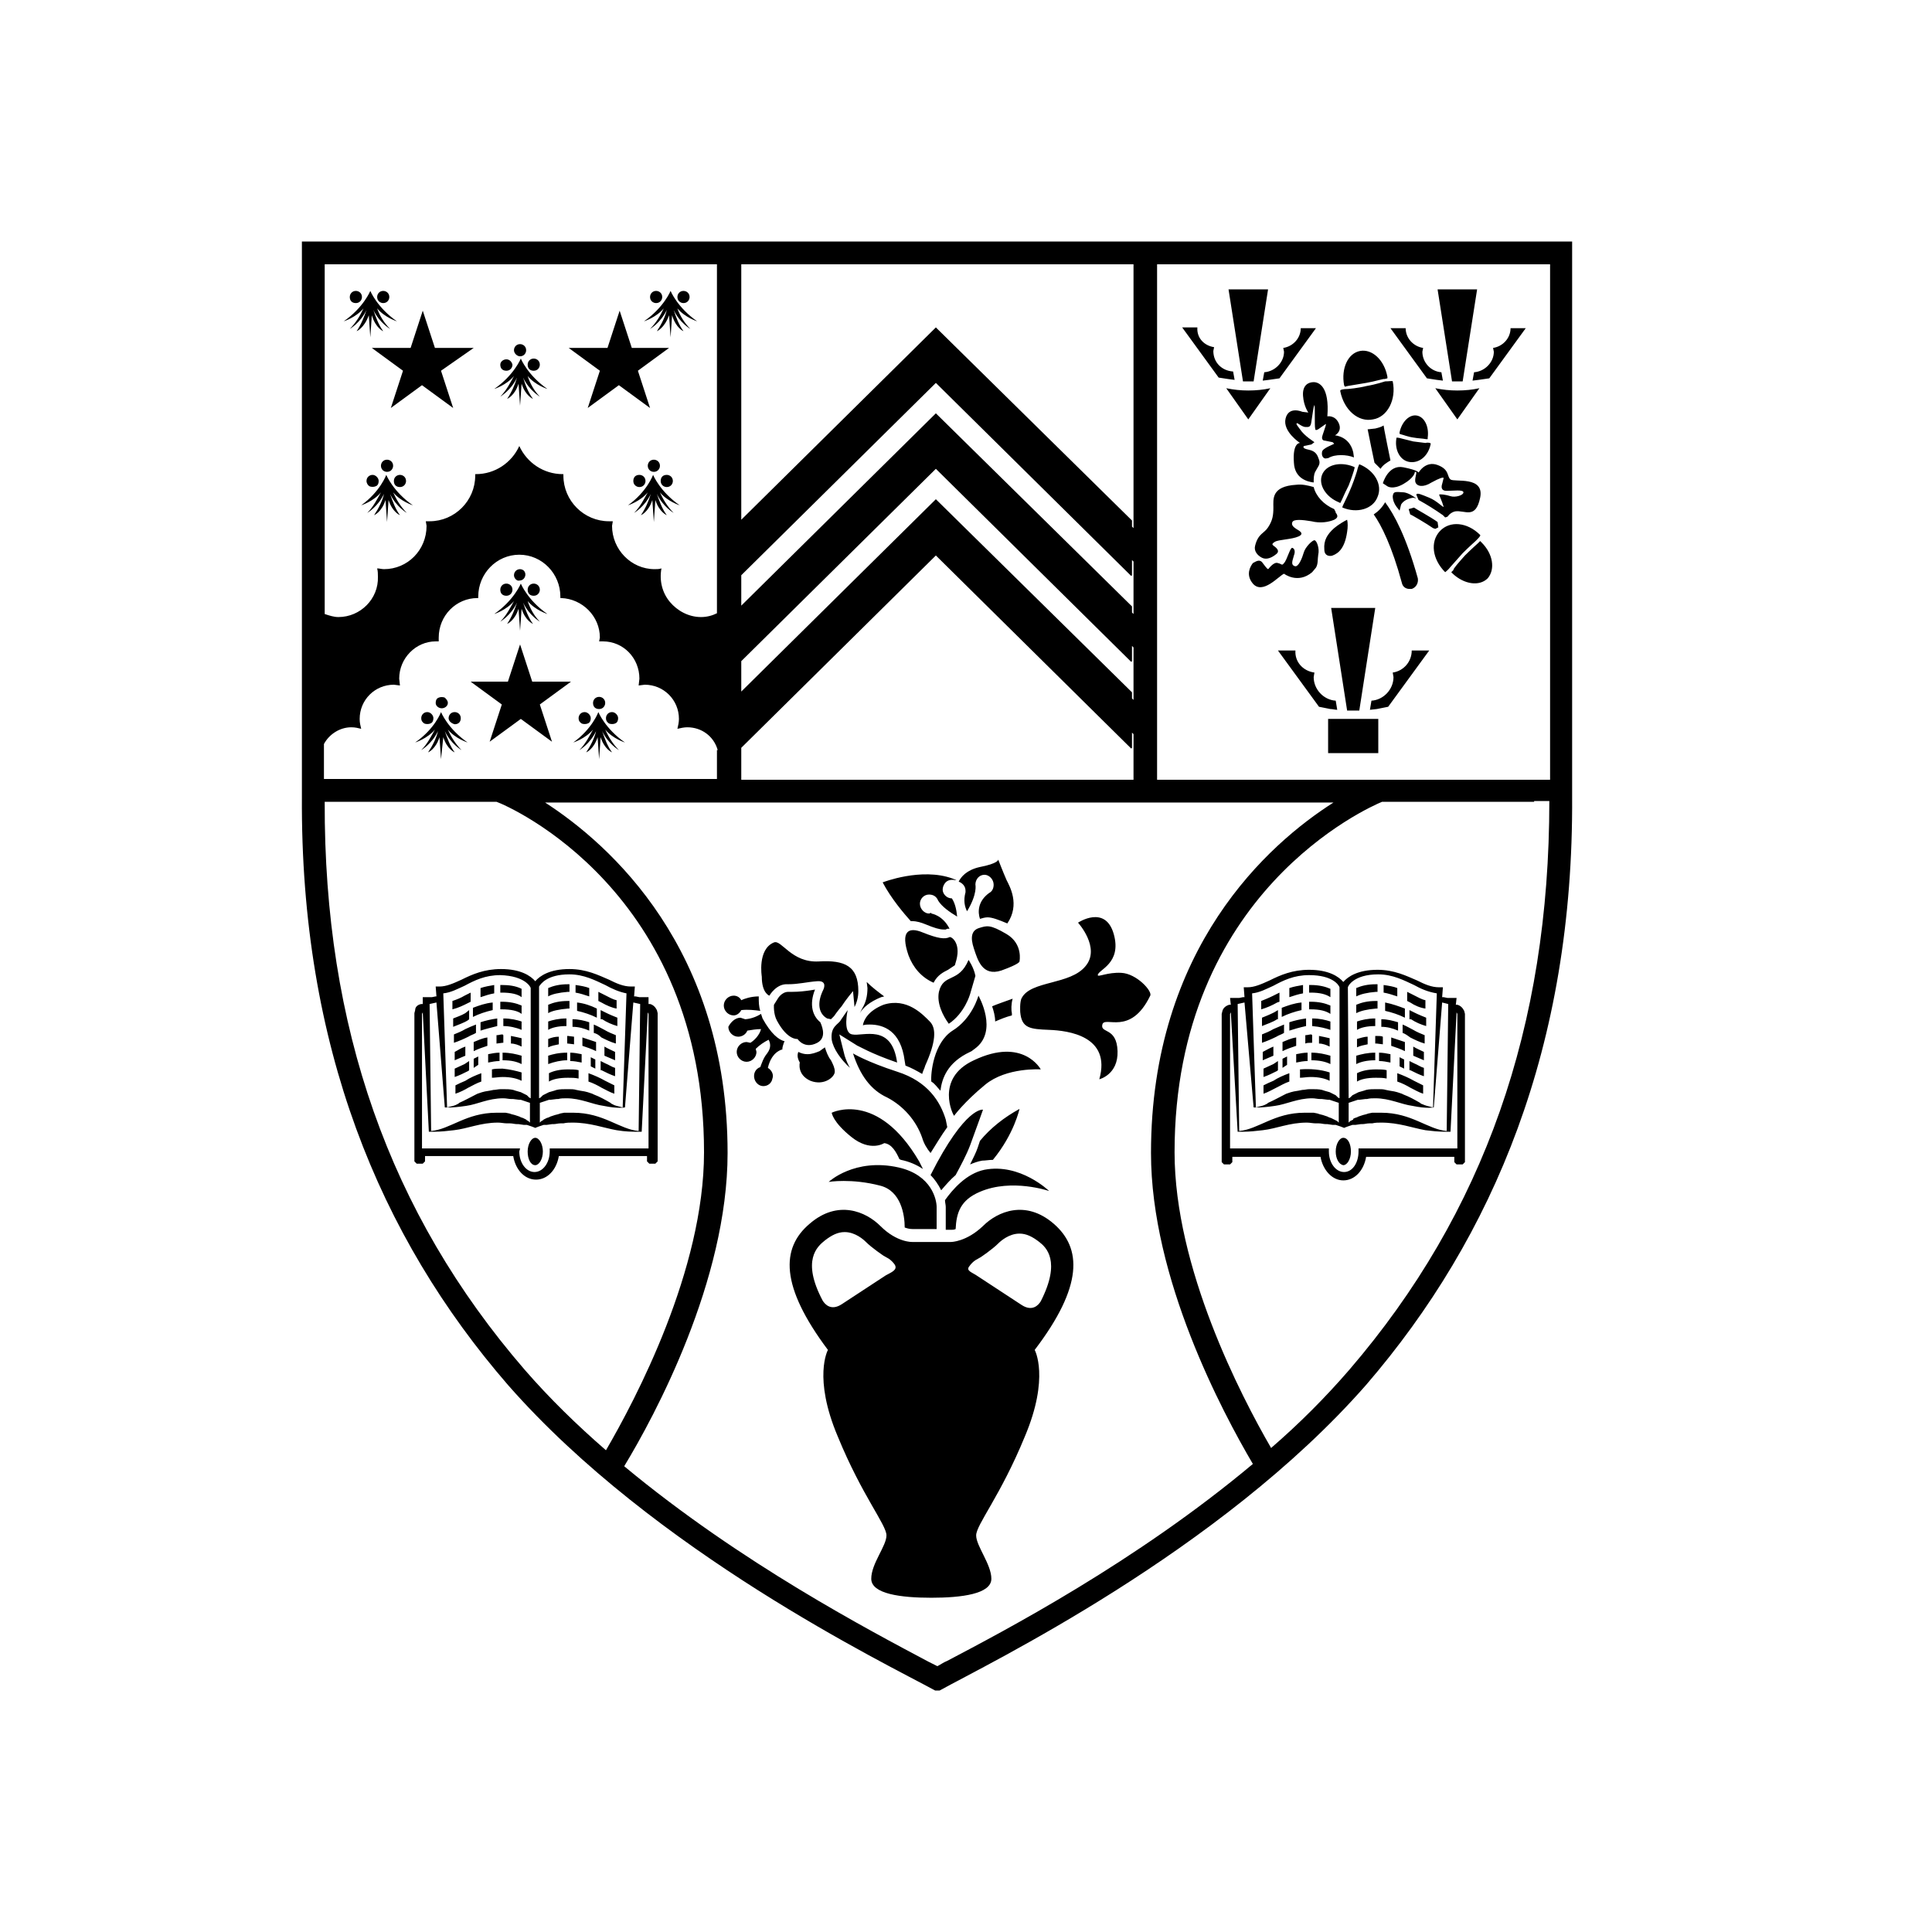 <svg width="256" height="256" viewBox="0 0 256 256" fill="none" xmlns="http://www.w3.org/2000/svg">
<path d="M113.029 131.324C113.029 131.324 112.022 132.533 111.518 133.339C111.518 133.339 110.914 134.044 110.511 134.648L110.309 134.85L110.108 135.051L109.604 134.951C108.496 134.346 108.194 132.936 109.101 131.123C109.101 131.123 109.705 129.914 108.295 130.015C106.885 130.115 105.877 130.418 104.367 130.418C102.856 130.317 101.949 131.929 101.949 131.929C101.949 131.929 100.942 131.626 100.942 129.41C100.942 129.41 100.337 125.784 102.553 124.877C103.561 124.474 104.87 127.597 108.496 127.396C111.921 127.194 113.734 128 113.734 131.324C113.734 132.13 113.533 132.835 113.23 133.44L113.029 131.324ZM105.777 139.383C106.18 139.584 106.582 139.685 106.985 139.685C107.59 139.685 108.093 139.484 108.597 139.282L109.302 138.779C109.504 139.383 109.705 139.987 110.108 140.491C110.41 141.095 110.612 141.498 110.612 142.002C110.612 142.707 109.201 143.916 107.388 143.211C105.575 142.405 105.978 140.793 105.978 140.793C105.575 140.088 105.676 139.685 105.777 139.383ZM134.081 134.548C133.275 134.749 132.57 135.051 131.865 135.354C131.865 134.648 131.663 133.943 131.462 133.339C132.167 133.037 133.073 132.735 134.181 132.332C133.98 133.037 133.98 133.843 134.081 134.246V134.548ZM137.908 141.7C137.908 141.7 133.376 141.398 130.555 143.715C127.735 146.031 126.425 147.845 126.425 147.845C126.325 147.845 123.807 142.909 129.044 140.491C135.591 137.368 137.908 141.7 137.908 141.7ZM129.145 138.98L128.742 139.282L128.541 139.383C125.519 140.793 124.814 142.909 124.612 144.52C124.209 144.118 123.907 143.614 123.404 143.312C123.303 142.204 123.706 138.174 126.224 136.562C128.843 134.951 129.649 131.929 129.649 131.929C129.649 131.929 132.368 136.663 129.145 138.98ZM124.411 131.425C125.015 128.907 127.03 130.317 128.339 127.194C128.339 127.194 129.044 128.201 129.246 129.31L128.541 131.727C128.541 131.727 127.836 134.246 125.72 135.656C124.915 134.548 124.109 132.936 124.411 131.425ZM118.871 140.793C115.346 139.584 113.734 138.577 113.633 138.577L111.216 137.066L111.921 139.887C112.122 140.491 112.324 140.995 112.626 141.498C111.417 140.39 110.41 138.98 110.209 137.771C110.007 135.958 111.115 135.757 111.417 135.152C111.82 134.548 112.324 133.843 112.324 133.843C112.324 133.843 111.619 136.865 112.928 137.066C114.338 137.368 118.166 135.555 118.871 140.793ZM119.173 153.587C118.77 152.68 118.166 151.572 117.159 151.471C117.159 151.471 115.346 152.68 112.827 150.665C110.309 148.651 110.209 147.442 110.209 147.442C110.209 147.442 116.252 144.42 121.792 153.889L122.296 154.896C121.389 154.292 120.382 153.889 119.375 153.687L119.173 153.587ZM113.029 139.584C113.029 139.584 114.842 140.693 118.871 142.002C123.001 143.312 124.612 146.031 125.317 148.348L125.519 149.356C124.713 150.464 124.008 151.673 123.303 152.781C122.799 152.176 122.396 151.471 122.195 150.766C121.389 148.449 119.677 146.535 117.562 145.427C115.346 144.42 113.935 142.405 113.029 139.584ZM123.202 135.354C124.109 136.26 124.008 138.073 122.598 141.196C122.497 141.599 122.296 141.901 122.195 142.304C121.49 141.901 120.785 141.498 119.979 141.196L119.878 140.592C119.375 136.562 117.058 135.757 115.245 135.757C114.943 135.757 114.641 135.757 114.338 135.857C114.439 135.152 115.043 133.943 117.058 133.137C120.18 132.13 122.296 134.447 123.202 135.354ZM131.562 153.687C131.059 153.687 130.555 153.788 130.152 153.788C129.548 153.889 129.044 154.09 128.541 154.292C128.944 153.486 129.346 152.68 129.548 152.076C129.649 151.773 129.749 151.471 129.85 151.169C131.26 149.456 133.073 148.046 135.088 146.938C135.088 146.938 134.383 150.262 131.562 153.687ZM129.85 157.918C127.231 159.026 126.728 160.739 126.627 162.854C126.425 162.955 126.224 162.955 126.023 162.955H125.317V159.933C125.317 159.631 125.217 159.328 125.217 159.026C126.224 157.616 128.037 155.501 130.454 154.997C135.189 154.09 139.016 157.817 139.016 157.817C139.016 157.817 134.081 156.105 129.85 157.918ZM123.303 155.702C127.936 146.535 130.253 147.039 130.253 147.039C130.253 147.039 129.649 148.751 128.541 151.773C128.037 153.083 127.332 154.392 126.627 155.702C125.922 156.306 125.317 157.012 124.713 157.717C124.31 156.911 123.807 156.206 123.303 155.702ZM119.878 162.653C119.878 160.94 119.375 157.817 116.655 157.112C112.827 156.105 109.806 156.609 109.806 156.609C109.806 156.609 113.23 153.385 119.072 154.695C123.504 155.702 124.109 159.026 124.109 159.933V162.854H120.886C120.483 162.854 120.18 162.753 119.878 162.653ZM102.956 135.253C102.453 134.346 102.553 133.137 102.553 133.137L103.057 132.332C103.057 132.332 103.561 131.425 104.467 131.425H104.971C105.877 131.425 106.683 131.324 107.388 131.223L107.993 131.123C107.187 133.137 107.69 134.648 108.698 135.454C109.101 136.361 109.403 137.57 108.295 138.174C106.583 139.081 105.676 137.67 105.676 137.67C105.676 137.67 104.367 137.872 102.956 135.253ZM117.159 132.029L116.756 132.13C115.245 132.735 114.338 133.54 113.935 134.246L114.238 133.641C114.741 132.835 114.943 131.929 114.943 130.921L114.842 130.115C115.547 130.821 116.353 131.425 117.159 132.029ZM126.828 121.452C125.821 120.848 124.814 120.143 124.31 119.337C124.109 118.833 123.706 118.531 123.101 118.531C122.396 118.531 121.893 119.135 121.893 119.74C121.893 120.445 122.497 121.049 123.101 121.049L123.404 120.949V121.049C123.404 121.049 124.915 121.251 125.821 123.064H125.519L125.317 123.165H125.015C124.512 123.165 123.807 122.963 122.598 122.46C122.094 122.258 121.49 122.057 120.886 122.057H120.684C119.778 121.049 118.065 119.035 116.957 116.919C116.957 116.919 122.094 114.905 126.224 116.416L126.728 116.617H126.526C126.023 116.516 125.519 116.617 125.217 117.02C124.915 117.423 124.814 117.927 125.015 118.329C125.217 118.732 125.62 119.035 126.123 119.035C126.526 119.639 126.728 120.445 126.828 121.452ZM126.526 127.899C126.224 128.101 125.922 128.302 125.62 128.504C125.015 128.806 124.209 129.209 123.706 130.216C122.094 129.511 120.986 128.201 120.382 126.59C119.274 123.366 120.382 122.762 122.296 123.568C124.31 124.374 125.217 124.474 125.821 124.172C126.023 124.071 127.332 124.877 126.728 127.194L126.526 127.899ZM130.857 121.553C130.555 121.553 130.152 121.654 129.85 121.754C129.548 120.848 129.548 119.438 131.059 118.329C131.462 118.128 131.663 117.725 131.663 117.221C131.663 116.516 131.059 115.912 130.454 115.912C129.749 115.912 129.246 116.516 129.246 117.221C129.246 117.221 129.548 118.43 128.138 120.747C127.836 120.143 127.634 119.337 127.936 118.229V118.027C127.936 117.423 127.533 117.02 127.03 116.818C127.332 116.214 128.037 115.307 129.749 114.904C132.368 114.401 132.268 113.897 132.268 113.897C132.268 113.897 132.973 115.71 133.376 116.617C133.778 117.423 135.189 119.84 133.476 122.359C132.268 121.855 131.462 121.553 130.857 121.553ZM132.67 128.604C130.152 129.41 129.548 127.194 129.044 125.683C128.541 124.172 128.742 123.265 129.749 122.963C130.757 122.661 131.16 122.46 133.376 123.769C135.591 125.079 135.088 127.396 135.088 127.396C135.088 127.396 135.189 127.698 132.67 128.604ZM139.016 136.462C136.498 136.361 135.39 136.26 135.189 134.145C135.189 134.145 135.088 132.735 135.39 132.231C136.599 129.914 141.836 130.518 143.851 128C145.865 125.582 142.844 122.258 142.844 122.258C142.844 122.258 146.47 119.84 147.578 123.769C148.686 127.698 145.463 128.504 145.463 129.209C145.463 129.511 146.772 128.806 148.585 128.907C150.6 129.007 152.715 131.324 152.413 131.929C149.794 137.368 146.369 134.548 146.067 135.757C145.765 136.965 147.981 136.059 148.081 139.282C148.182 142.405 145.664 143.009 145.664 143.009C147.276 137.268 141.534 136.562 139.016 136.462ZM109 172.323C109.302 172.827 110.108 173.733 111.518 172.827L117.36 168.999C118.065 168.596 118.972 168.294 118.569 167.589C118.367 167.286 118.065 166.984 117.763 166.783L117.058 166.38C117.058 166.38 115.547 165.372 114.741 164.567C114.439 164.264 113.331 163.257 111.921 163.257C111.014 163.257 110.209 163.66 109.302 164.365C108.295 165.171 106.18 166.984 109 172.323ZM129.548 169.1L135.39 172.928C136.8 173.834 137.606 172.928 137.908 172.424C140.628 167.085 138.613 165.272 137.707 164.567C136.8 163.861 135.994 163.459 135.088 163.459C133.678 163.459 132.57 164.466 132.268 164.768C131.462 165.574 129.951 166.581 129.951 166.581L129.246 166.984C128.944 167.186 128.641 167.488 128.44 167.79C127.936 168.395 128.843 168.596 129.548 169.1ZM107.288 162.149C111.014 158.925 114.741 160.537 116.655 162.451C118.871 164.667 120.886 164.567 120.886 164.567H126.023C126.023 164.567 128.037 164.567 130.253 162.451C132.167 160.537 135.894 158.925 139.62 162.149C143.347 165.372 143.549 170.409 137.102 178.871C137.102 178.871 139.117 182.497 135.793 190.355C132.57 198.212 129.346 202.04 129.346 203.45C129.346 204.86 131.361 207.278 131.361 209.192C131.361 211.207 127.433 211.71 123.404 211.71C119.375 211.71 115.446 211.207 115.446 209.192C115.446 207.177 117.461 204.86 117.461 203.45C117.461 202.04 114.238 198.212 111.014 190.355C107.69 182.497 109.705 178.871 109.705 178.871C103.359 170.409 103.46 165.372 107.288 162.149ZM98.121 134.85L98.726 135.051C98.726 135.051 99.733 135.051 100.841 134.346L101.043 134.951C102.151 136.965 103.158 137.771 103.964 137.973L103.863 138.174C103.762 138.476 103.661 138.779 103.661 139.081H103.561C102.453 139.484 101.949 140.592 101.748 141.498C102.251 141.801 102.553 142.405 102.352 142.909C102.251 143.513 101.748 143.916 101.143 143.916C100.539 143.916 100.035 143.412 99.935 142.808C99.834 142.204 100.136 141.599 100.74 141.398C100.942 140.894 101.143 140.189 101.647 139.584C102.251 138.779 102.05 138.174 101.848 137.771C101.244 138.073 100.64 138.476 100.136 138.98L100.237 139.383C100.237 140.088 99.632 140.693 98.927 140.693C98.222 140.693 97.618 140.088 97.618 139.383C97.618 138.678 98.222 138.073 98.927 138.073L99.431 138.174C99.935 137.872 100.64 137.167 100.841 136.361C100.237 136.361 99.632 136.462 99.028 136.562C98.827 137.066 98.323 137.368 97.819 137.368C97.114 137.368 96.51 136.764 96.51 136.059C96.812 135.454 97.416 134.85 98.121 134.85ZM97.215 131.929C97.618 131.929 98.021 132.13 98.222 132.533C98.625 132.332 99.532 132.029 100.539 132.029V132.13C100.539 132.735 100.539 133.339 100.74 133.943C99.935 133.843 99.129 133.742 98.222 133.843C98.021 134.246 97.618 134.548 97.215 134.548C96.51 134.548 95.906 133.943 95.906 133.238C95.906 132.533 96.51 131.929 97.215 131.929ZM66.494 133.742H66.292V132.735H66.494C67.602 132.735 68.407 132.936 69.113 133.238V134.346C68.609 133.943 67.702 133.742 66.494 133.742ZM66.695 135.958V134.951C67.702 134.951 68.508 135.152 69.113 135.354V136.462C68.407 136.159 67.501 135.958 66.695 135.958ZM67.702 137.268C68.206 137.368 68.71 137.469 69.113 137.57V138.678C68.71 138.476 68.206 138.275 67.702 138.275V137.268ZM66.594 140.491V139.484C67.602 139.484 68.407 139.685 69.113 139.887V140.995C68.508 140.693 67.803 140.491 66.594 140.491ZM69.113 142.103V143.211C68.508 142.909 67.702 142.707 66.594 142.707C66.091 142.707 65.587 142.808 65.184 142.808V141.7C65.587 141.599 66.091 141.599 66.594 141.599C67.602 141.7 68.407 141.901 69.113 142.103ZM66.192 140.592C65.688 140.592 65.184 140.693 64.681 140.793V139.685C65.184 139.584 65.688 139.484 66.192 139.484V140.592ZM62.767 138.073C63.27 137.872 63.875 137.57 64.58 137.469V138.577C63.976 138.779 63.371 138.98 62.767 139.282V138.073ZM62.767 141.498V140.29L63.371 139.987V141.095L62.767 141.498ZM63.774 142.204V143.312C63.17 143.513 62.666 143.815 62.062 144.118C61.558 144.42 60.954 144.722 60.349 144.923V143.815C60.752 143.614 61.155 143.412 61.659 143.211C62.263 142.808 62.968 142.506 63.774 142.204ZM62.163 140.592V141.801L62.062 141.901C61.457 142.204 60.853 142.506 60.249 142.707V141.599C60.652 141.398 61.155 141.196 61.558 140.995L62.163 140.592ZM61.659 138.678V139.887C61.155 140.088 60.752 140.29 60.249 140.491V139.383C60.652 139.182 61.054 138.879 61.659 138.678ZM63.069 135.757V136.865C62.767 137.066 62.364 137.167 62.062 137.368C61.457 137.671 60.752 137.973 60.148 138.174V137.066C60.652 136.865 61.155 136.663 61.659 136.361C62.062 136.159 62.565 135.958 63.069 135.757ZM62.163 133.843V135.051L62.062 135.152C61.457 135.555 60.752 135.757 60.047 136.059V134.951C60.551 134.749 61.155 134.548 61.659 134.246L62.163 133.843ZM59.947 133.742V132.634C60.551 132.432 61.054 132.231 61.558 131.929L62.364 131.526V132.735L61.961 132.936C61.357 133.238 60.752 133.54 59.947 133.742ZM65.285 132.835V133.843C64.379 134.044 63.472 134.346 62.666 134.749V133.54C63.472 133.238 64.278 132.936 65.285 132.835ZM63.673 130.921C64.278 130.72 64.882 130.619 65.486 130.518V131.626C64.882 131.727 64.278 131.929 63.673 132.13V130.921ZM63.673 136.562V135.454C64.278 135.253 65.084 135.051 65.889 134.951V135.958C65.084 136.159 64.278 136.361 63.673 136.562ZM66.695 137.167V138.174H66.594L65.789 138.275V137.167C66.091 137.167 66.292 137.066 66.594 137.066L66.695 137.167ZM66.494 131.526H66.292V130.518H66.494C67.4 130.518 68.307 130.619 69.113 131.022V132.13C68.609 131.727 67.702 131.526 66.494 131.526ZM79.588 135.051V133.843L80.192 134.145C80.797 134.447 81.3 134.648 81.804 134.85V135.958C81.099 135.757 80.394 135.454 79.79 135.051H79.588ZM78.681 136.865V135.757C79.185 135.958 79.689 136.26 80.092 136.462C80.595 136.764 81.099 136.965 81.603 137.167V138.275C80.897 138.073 80.293 137.771 79.689 137.469C79.387 137.167 79.084 136.965 78.681 136.865ZM78.279 140.088L78.883 140.39V141.599L78.279 141.297V140.088ZM80.092 138.678C80.595 138.98 81.099 139.182 81.502 139.383V140.491C80.998 140.29 80.595 140.088 80.092 139.887V138.678ZM79.588 141.801V140.592L80.192 140.894C80.696 141.095 81.099 141.398 81.502 141.498V142.606C80.897 142.405 80.293 142.103 79.689 141.801H79.588ZM81.401 143.815V144.923C80.797 144.722 80.293 144.42 79.689 144.118C79.185 143.815 78.581 143.513 77.976 143.312V142.204C78.782 142.506 79.487 142.808 80.192 143.211C80.595 143.412 80.998 143.614 81.401 143.815ZM78.984 139.282C78.379 138.98 77.775 138.779 77.171 138.577V137.469C77.775 137.671 78.379 137.872 78.984 138.073V139.282ZM75.559 139.484C76.063 139.484 76.566 139.584 77.07 139.685V140.793C76.566 140.693 76.063 140.592 75.559 140.592V139.484ZM75.257 141.7C75.76 141.7 76.264 141.7 76.667 141.801V142.909C76.163 142.808 75.76 142.808 75.257 142.808C74.048 142.808 73.242 143.009 72.739 143.312V142.204C73.343 141.901 74.149 141.7 75.257 141.7ZM75.156 139.484V140.491C74.35 140.491 73.444 140.693 72.638 140.995V139.887C73.242 139.685 74.048 139.484 75.156 139.484ZM74.048 138.376C73.544 138.476 73.041 138.577 72.638 138.779V137.67C73.142 137.469 73.544 137.368 74.048 137.368V138.376ZM75.055 134.951V135.958C73.947 135.958 73.142 136.159 72.638 136.462V135.354C73.242 135.152 74.048 134.951 75.055 134.951ZM72.638 132.029V130.921C73.343 130.619 74.149 130.418 75.257 130.418H75.458V131.425H75.257C74.048 131.526 73.142 131.727 72.638 132.029ZM72.638 134.246V133.137C73.343 132.835 74.149 132.634 75.257 132.634H75.458V133.641H75.257C74.048 133.742 73.142 133.943 72.638 134.246ZM76.063 138.376L75.257 138.275H75.156V137.268H75.257L76.063 137.368V138.376ZM78.077 135.454V136.562C77.372 136.26 76.667 136.059 75.861 136.059V135.051C76.667 135.051 77.473 135.253 78.077 135.454ZM76.264 130.518C76.969 130.619 77.573 130.72 78.077 130.921V132.029C77.473 131.828 76.868 131.626 76.264 131.526V130.518ZM76.466 132.835C77.372 132.936 78.279 133.238 79.084 133.641V134.85C78.279 134.447 77.372 134.145 76.466 133.943V132.835ZM79.689 132.835L79.286 132.634V131.425L80.092 131.828C80.696 132.13 81.2 132.432 81.703 132.533V133.641C81.099 133.54 80.394 133.238 79.689 132.835ZM71.933 152.579C71.933 153.587 71.429 154.392 70.926 154.392C70.321 154.392 69.918 153.587 69.918 152.579C69.918 151.572 70.422 150.766 70.926 150.766C71.429 150.766 71.933 151.572 71.933 152.579ZM55.817 152.176H62.465H68.407H68.911L68.81 152.579C68.81 154.09 69.717 155.299 70.825 155.299C71.933 155.299 72.839 154.09 72.839 152.579V152.176H73.343H79.286H85.934V134.346L85.833 134.145L85.027 149.96H84.725H84.322C83.819 149.96 82.912 149.96 81.703 149.759C79.991 149.456 78.178 148.751 75.861 148.751C75.458 148.751 75.055 148.751 74.653 148.852H74.451H74.25C73.947 148.852 73.645 148.953 73.343 148.953H73.142L72.436 149.054H72.235H72.134H72.034L71.429 149.255C71.127 149.356 70.926 149.456 70.926 149.456C70.926 149.456 70.724 149.356 70.422 149.255L69.818 149.054H69.717H69.616H69.415L68.71 148.953H68.508C68.206 148.953 67.904 148.852 67.602 148.852H67.4H67.199C66.796 148.852 66.393 148.751 65.99 148.751C63.673 148.751 61.961 149.557 60.148 149.759C59.241 149.859 58.436 149.96 57.529 149.96H57.126H56.824L56.018 134.145L55.917 134.346V152.176H55.817ZM83.919 132.835L82.811 146.737C82.811 146.737 81.905 146.938 79.991 146.535C78.48 146.334 76.969 145.528 75.055 145.528C74.653 145.528 74.35 145.528 73.947 145.629H73.746L72.94 145.729H72.739L72.134 145.931L71.832 146.031L71.53 146.132V148.751L71.631 148.651L71.731 148.55L71.933 148.449L72.034 148.348L72.235 148.248L72.436 148.147L72.739 148.046L72.94 147.945L73.242 147.845L73.544 147.744L73.947 147.643L74.25 147.542L74.753 147.442H75.055C75.358 147.442 75.66 147.442 75.962 147.442C79.991 147.442 82.106 149.658 84.624 149.859L84.826 133.037L83.919 132.835ZM80.192 130.518C78.883 129.914 77.372 129.108 75.458 129.108C72.436 129.108 71.631 130.418 71.429 130.72V145.528L71.631 145.427L71.933 145.125L72.336 144.923L72.739 144.722L73.444 144.52L73.746 144.42C74.149 144.319 74.653 144.319 75.156 144.319H75.358C75.66 144.319 76.063 144.319 76.365 144.42L76.868 144.52L77.473 144.621L77.876 144.722L78.48 144.923L78.681 145.024C79.487 145.326 80.192 145.729 80.897 146.132L80.998 146.233L81.401 146.434L81.703 146.535L82.106 146.636L82.509 146.737L83.013 131.626C82.005 131.425 81.099 131.022 80.192 130.518ZM70.321 130.921C70.321 130.821 69.616 129.31 66.292 129.209C64.278 129.209 62.868 129.914 61.558 130.619C60.652 131.022 59.745 131.526 58.738 131.626L59.241 146.737L59.644 146.636L60.047 146.535L60.349 146.434L60.752 146.233L60.853 146.132C61.558 145.83 62.263 145.427 63.069 145.024L63.27 144.923L63.875 144.722L64.278 144.621L64.882 144.52L65.386 144.42C65.688 144.42 65.99 144.319 66.393 144.319H66.594C67.098 144.319 67.602 144.319 68.005 144.42L68.307 144.52L69.012 144.722L69.415 144.923L69.818 145.125L70.12 145.427L70.321 145.528V130.921ZM57.831 132.835L56.925 133.037L57.126 149.859C59.644 149.658 61.76 147.442 65.789 147.442C66.091 147.442 66.393 147.442 66.695 147.442H66.997L67.501 147.542L67.803 147.643L68.206 147.744L68.508 147.845L68.81 147.945L69.012 148.046L69.314 148.147L69.516 148.248L69.717 148.348L69.818 148.449L70.019 148.55L70.12 148.651L70.221 148.751V146.132L69.918 146.031L69.616 145.931L69.012 145.729H68.81L68.005 145.629H67.803C67.4 145.629 67.098 145.528 66.695 145.528C64.681 145.528 63.27 146.334 61.76 146.535C59.745 146.837 58.939 146.737 58.939 146.737L57.831 132.835ZM55.817 133.037H56.018V132.13H56.522H56.723H57.227L57.731 132.029H57.831L57.731 130.72H58.234C59.141 130.72 60.047 130.317 61.155 129.813C62.565 129.108 64.177 128.403 66.393 128.403C69.012 128.403 70.321 129.31 70.926 130.015C71.53 129.31 72.839 128.403 75.458 128.403C77.674 128.403 79.286 129.209 80.696 129.813C81.703 130.317 82.61 130.72 83.617 130.72H84.121L84.02 132.029H84.221L84.725 132.13H85.229H85.43H85.934V133.037H86.135C86.538 133.137 86.84 133.44 87.042 133.843L87.142 134.246V152.076V152.176V153.889L86.84 154.191H86.034L85.732 153.889V153.184H74.048C73.746 154.997 72.537 156.306 71.026 156.306C69.516 156.306 68.307 154.997 68.005 153.184H56.32V153.889L56.018 154.191H55.212L54.91 153.889V152.176V152.076V134.246L55.011 133.843C55.011 133.44 55.313 133.137 55.817 133.037ZM51.183 62.925C51.183 62.925 52.09 65.142 54.709 66.955C54.709 66.955 53.097 66.451 52.09 65.242C52.493 66.149 53.097 67.156 53.903 67.962C53.903 67.962 52.493 67.156 51.687 65.444C51.989 66.35 52.392 67.459 52.996 68.264C52.996 68.264 51.989 67.862 51.486 66.25L51.284 69.171L51.083 66.25C50.579 67.862 49.572 68.264 49.572 68.264C50.176 67.358 50.68 66.35 50.881 65.444C50.075 67.156 48.665 67.962 48.665 67.962C49.471 67.156 49.975 66.149 50.478 65.242C49.471 66.451 47.859 66.955 47.859 66.955C50.378 65.142 51.183 62.925 51.183 62.925ZM52.996 62.925C53.399 62.925 53.802 63.228 53.802 63.731C53.802 64.134 53.5 64.537 52.996 64.537C52.493 64.537 52.191 64.235 52.191 63.731C52.191 63.228 52.594 62.925 52.996 62.925ZM50.478 61.717C50.478 61.314 50.781 60.911 51.284 60.911C51.687 60.911 52.09 61.213 52.09 61.717C52.09 62.12 51.788 62.523 51.284 62.523C50.781 62.523 50.478 62.12 50.478 61.717ZM49.37 62.925C49.773 62.925 50.176 63.328 50.176 63.731C50.176 64.034 50.075 64.336 49.773 64.436C49.572 64.537 49.169 64.537 48.967 64.436C48.766 64.336 48.565 64.034 48.565 63.731C48.565 63.228 48.967 62.925 49.37 62.925ZM46.349 39.354C46.349 38.951 46.651 38.548 47.154 38.548C47.557 38.548 47.96 38.85 47.96 39.354C47.96 39.757 47.658 40.16 47.154 40.16C46.651 40.16 46.349 39.857 46.349 39.354ZM49.975 39.354C49.975 38.951 50.277 38.548 50.781 38.548C51.183 38.548 51.586 38.85 51.586 39.354C51.586 39.757 51.284 40.16 50.781 40.16C50.378 40.16 49.975 39.857 49.975 39.354ZM51.687 43.584C51.687 43.584 50.277 42.779 49.471 41.066C49.773 41.973 50.176 43.081 50.781 43.887C50.781 43.887 49.773 43.484 49.27 41.771L49.068 44.693L48.867 41.771C48.262 43.484 47.255 43.887 47.255 43.887C47.859 42.98 48.262 41.973 48.565 41.066C47.759 42.779 46.349 43.584 46.349 43.584C47.154 42.779 47.759 41.771 48.162 40.865C47.154 42.074 45.543 42.577 45.543 42.577C48.162 40.764 49.068 38.548 49.068 38.548C49.068 38.548 49.975 40.764 52.594 42.577C52.594 42.577 50.982 42.074 49.975 40.865C50.277 41.771 50.881 42.779 51.687 43.584ZM60.047 54.061L55.917 51.039L51.788 54.061L53.399 49.125L49.27 46.103H54.407L56.018 41.167L57.63 46.103H62.767L58.436 49.125L60.047 54.061ZM66.292 48.319C66.292 47.916 66.695 47.614 67.098 47.614C67.501 47.614 67.803 47.916 67.904 48.319C67.904 48.722 67.602 49.125 67.098 49.125C66.594 49.125 66.292 48.823 66.292 48.319ZM68.105 46.405C68.105 46.002 68.407 45.599 68.911 45.599C69.314 45.599 69.717 45.901 69.717 46.405C69.717 46.808 69.415 47.211 68.911 47.211C68.508 47.211 68.105 46.808 68.105 46.405ZM69.918 48.319C69.918 47.916 70.221 47.513 70.724 47.513C71.127 47.513 71.53 47.815 71.53 48.319C71.53 48.722 71.228 49.125 70.724 49.125C70.221 49.125 69.918 48.823 69.918 48.319ZM71.53 52.55C71.53 52.55 70.12 51.744 69.314 50.032C69.616 51.039 70.019 52.046 70.623 52.852C70.623 52.852 69.616 52.449 69.113 50.837L68.911 53.759L68.71 50.837C68.206 52.449 67.199 52.852 67.199 52.852C67.803 51.945 68.206 51.039 68.508 50.032C67.702 51.744 66.292 52.55 66.292 52.55C67.098 51.744 67.602 50.737 68.105 49.83C67.098 51.039 65.486 51.542 65.486 51.542C68.105 49.729 69.012 47.513 69.012 47.513C69.012 47.513 69.918 49.729 72.537 51.542C72.537 51.542 70.926 51.039 69.918 49.83C70.221 50.737 70.724 51.744 71.53 52.55ZM86.538 62.925C86.538 62.925 87.445 65.142 90.064 66.955C90.064 66.955 88.452 66.451 87.445 65.242C87.847 66.149 88.452 67.156 89.258 67.962C89.258 67.962 87.847 67.156 87.042 65.444C87.344 66.35 87.747 67.459 88.351 68.264C88.351 68.264 87.344 67.862 86.84 66.25L86.639 69.171L86.437 66.25C85.934 67.862 84.927 68.264 84.927 68.264C85.531 67.358 85.934 66.451 86.236 65.444C85.43 67.156 84.02 67.962 84.02 67.962C84.826 67.156 85.329 66.149 85.833 65.242C84.826 66.451 83.214 66.955 83.214 66.955C85.732 65.142 86.538 62.925 86.538 62.925ZM88.351 62.925C88.754 62.925 89.157 63.228 89.157 63.731C89.157 64.134 88.855 64.537 88.351 64.537C87.948 64.537 87.545 64.235 87.545 63.731C87.545 63.228 87.847 62.925 88.351 62.925ZM85.833 61.717C85.833 61.314 86.135 60.911 86.639 60.911C87.042 60.911 87.445 61.213 87.445 61.717C87.445 62.12 87.142 62.523 86.639 62.523C86.135 62.523 85.833 62.12 85.833 61.717ZM84.725 62.925C85.128 62.925 85.531 63.228 85.531 63.731C85.531 64.134 85.229 64.537 84.725 64.537C84.322 64.537 83.919 64.235 83.919 63.731C83.919 63.228 84.221 62.925 84.725 62.925ZM84.524 49.125L86.135 54.061L82.005 51.039L77.876 54.061L79.487 49.125L75.358 46.103H80.495L82.106 41.167L83.718 46.103H88.653L84.524 49.125ZM86.135 39.354C86.135 38.951 86.437 38.548 86.941 38.548C87.344 38.548 87.747 38.85 87.747 39.354C87.747 39.757 87.445 40.16 86.941 40.16C86.538 40.16 86.135 39.857 86.135 39.354ZM89.761 39.354C89.761 38.951 90.064 38.548 90.567 38.548C90.97 38.548 91.373 38.85 91.373 39.354C91.373 39.757 91.071 40.16 90.567 40.16C90.164 40.16 89.761 39.857 89.761 39.354ZM91.474 43.584C91.474 43.584 90.064 42.779 89.258 41.066C89.56 41.973 89.963 43.081 90.567 43.887C90.567 43.887 89.56 43.484 89.056 41.771L88.855 44.693L88.653 41.771C88.049 43.484 87.042 43.887 87.042 43.887C87.646 42.98 88.15 41.973 88.351 41.066C87.545 42.779 86.135 43.584 86.135 43.584C86.941 42.779 87.545 41.771 87.948 40.865C86.941 42.074 85.329 42.577 85.329 42.577C87.948 40.764 88.855 38.548 88.855 38.548C88.855 38.548 89.761 40.764 92.38 42.577C92.38 42.577 90.769 42.074 89.761 40.865C90.064 41.771 90.668 42.779 91.474 43.584ZM55.817 95.16C55.817 94.758 56.119 94.355 56.623 94.355C57.026 94.355 57.428 94.758 57.428 95.16C57.428 95.463 57.328 95.765 57.026 95.866C56.824 95.966 56.421 95.966 56.22 95.866C55.917 95.664 55.817 95.463 55.817 95.16ZM57.731 93.146C57.731 92.844 57.831 92.541 58.133 92.441C58.335 92.34 58.738 92.34 58.939 92.441C59.141 92.642 59.342 92.844 59.342 93.146C59.342 93.549 58.939 93.851 58.536 93.851C58.133 93.851 57.731 93.549 57.731 93.146ZM59.443 95.16C59.443 94.758 59.745 94.355 60.249 94.355C60.652 94.355 61.054 94.657 61.054 95.16C61.054 95.664 60.752 95.966 60.249 95.966C59.846 95.866 59.443 95.564 59.443 95.16ZM66.292 78.136C66.292 77.734 66.594 77.331 67.098 77.331C67.501 77.331 67.904 77.633 67.904 78.136C67.904 78.539 67.602 78.942 67.098 78.942C66.594 78.942 66.292 78.64 66.292 78.136ZM68.105 76.222C68.105 75.82 68.407 75.417 68.911 75.417C69.113 75.417 69.314 75.517 69.415 75.618C69.516 75.719 69.616 75.92 69.616 76.122C69.616 76.525 69.314 76.928 68.81 76.928C68.508 77.028 68.105 76.625 68.105 76.222ZM69.918 78.136C69.918 77.734 70.221 77.331 70.724 77.331C71.127 77.331 71.53 77.633 71.53 78.136C71.53 78.539 71.228 78.942 70.724 78.942C70.221 78.942 69.918 78.64 69.918 78.136ZM71.53 82.367C71.53 82.367 70.12 81.561 69.314 79.849C69.616 80.755 70.019 81.864 70.623 82.669C70.623 82.669 69.616 82.266 69.113 80.655L68.911 83.576L68.71 80.655C68.206 82.266 67.199 82.669 67.199 82.669C67.803 81.763 68.206 80.755 68.508 79.849C67.702 81.561 66.292 82.367 66.292 82.367C67.098 81.561 67.602 80.554 68.105 79.647C67.098 80.856 65.486 81.36 65.486 81.36C68.105 79.547 69.012 77.331 69.012 77.331C69.012 77.331 69.918 79.547 72.537 81.36C72.537 81.36 70.926 80.856 69.918 79.647C70.221 80.554 70.724 81.561 71.53 82.367ZM76.667 95.16C76.667 94.758 76.969 94.355 77.473 94.355C77.876 94.355 78.279 94.758 78.279 95.16C78.279 95.463 78.178 95.765 77.876 95.866C77.674 95.966 77.271 95.966 77.07 95.866C76.768 95.664 76.667 95.463 76.667 95.16ZM78.581 93.146C78.581 92.743 78.883 92.34 79.387 92.34C79.79 92.34 80.192 92.642 80.192 93.146C80.192 93.549 79.89 93.952 79.387 93.952C78.883 93.952 78.581 93.65 78.581 93.146ZM80.293 95.16C80.293 94.758 80.595 94.355 81.099 94.355C81.502 94.355 81.905 94.758 81.905 95.16C81.905 95.463 81.804 95.765 81.502 95.866C81.3 95.966 80.897 95.966 80.696 95.866C80.394 95.664 80.293 95.463 80.293 95.16ZM79.286 94.355C79.286 94.355 80.192 96.571 82.811 98.384C82.811 98.384 81.2 97.88 80.192 96.672C80.595 97.578 81.2 98.585 82.005 99.391C82.005 99.391 80.595 98.585 79.79 96.873C80.092 97.78 80.495 98.888 81.099 99.694C81.099 99.694 80.092 99.291 79.588 97.679L79.387 100.6L79.185 97.679C78.681 99.291 77.674 99.694 77.674 99.694C78.279 98.787 78.782 97.78 78.984 96.873C78.178 98.585 76.768 99.391 76.768 99.391C77.573 98.585 78.077 97.578 78.581 96.672C77.573 97.88 75.962 98.384 75.962 98.384C78.48 96.571 79.286 94.355 79.286 94.355ZM67.299 90.325L68.911 85.389L70.523 90.325H75.66L71.53 93.347L73.142 98.283L69.012 95.261L64.882 98.283L66.494 93.347L62.364 90.325H67.299ZM58.436 94.355C58.436 94.355 59.342 96.571 61.961 98.384C61.961 98.384 60.349 97.88 59.342 96.672C59.745 97.578 60.349 98.585 61.155 99.391C61.155 99.391 59.745 98.585 58.939 96.873C59.241 97.78 59.644 98.888 60.249 99.694C60.249 99.694 59.242 99.291 58.738 97.679L58.436 100.6L58.234 97.679C57.731 99.291 56.723 99.694 56.723 99.694C57.328 98.787 57.831 97.78 58.033 96.873C57.227 98.585 55.817 99.391 55.817 99.391C56.623 98.585 57.126 97.578 57.63 96.672C56.623 97.88 55.011 98.384 55.011 98.384C57.63 96.571 58.436 94.355 58.436 94.355ZM165.406 50.535H164.701L162.787 38.346H168.025L166.111 50.535H165.406ZM168.126 50.334L167.32 50.434L167.521 49.326C168.932 49.226 170.14 48.017 170.14 46.606L170.04 46.103C171.349 45.901 172.356 44.793 172.356 43.484H174.371L169.536 50.132L168.126 50.334ZM171.752 64.235C172.558 64.134 173.364 64.336 174.069 64.537C174.371 65.746 175.378 66.854 176.788 67.459L176.99 67.862V67.962L177.09 68.063C177.191 68.264 177.393 68.567 176.788 68.869C176.083 69.171 174.975 69.373 173.766 69.07C172.558 68.869 171.45 68.768 171.248 69.171C171.047 69.574 171.45 69.876 171.752 70.078C172.054 70.279 172.961 70.682 172.054 71.085C171.148 71.488 169.435 71.488 168.932 71.79C168.428 72.092 168.629 72.193 168.73 72.294C168.831 72.394 169.737 72.898 169.133 73.402C168.529 73.906 167.824 74.208 167.219 73.906C166.615 73.603 166.111 72.999 166.313 72.294C166.716 70.682 167.521 70.682 168.025 69.876C168.629 68.97 168.73 68.264 168.73 67.257C168.73 66.149 168.428 64.436 171.752 64.235ZM187.465 62.623C187.465 62.623 187.364 63.328 185.954 64.134C184.544 64.94 183.839 64.436 183.839 64.436L183.235 64.034C183.235 64.034 183.94 61.515 185.954 61.918C187.969 62.321 187.969 62.623 187.969 62.623C187.969 62.623 188.875 61.011 190.487 61.616C192.099 62.22 191.696 63.127 192.199 63.53C192.703 63.933 196.732 63.026 196.128 65.948C195.523 68.869 194.113 67.559 192.804 67.761C192.401 67.862 192.099 68.063 191.796 68.466L191.494 68.567L191.192 68.264C190.185 67.559 189.077 66.854 187.969 66.25L187.667 65.545C187.767 65.242 188.372 65.545 189.379 65.948C190.386 66.35 191.192 67.257 191.293 67.156L191.091 66.552L190.688 65.545C190.789 65.444 191.595 65.545 192.199 65.746C192.804 65.948 193.912 65.645 193.912 65.242C193.912 64.84 192.501 65.041 191.696 65.041C190.89 65.041 190.991 64.436 191.091 64.134L191.293 63.328C191.192 63.228 190.789 63.328 189.681 63.933C188.573 64.638 187.767 64.436 187.566 63.933C187.364 63.429 187.868 62.523 187.566 62.523H187.465V62.623ZM190.185 51.442C191.192 51.643 192.099 51.744 193.106 51.744C194.113 51.744 195.12 51.643 196.027 51.442L193.106 55.572L190.185 51.442ZM189.58 58.795C189.278 60.407 188.07 61.414 186.76 61.213C185.451 61.011 184.746 59.501 185.048 57.989C185.048 57.989 185.35 57.989 185.652 58.09C185.652 58.09 186.458 58.292 187.264 58.493C188.07 58.594 188.875 58.695 188.875 58.695C189.278 58.594 189.58 58.695 189.58 58.795ZM188.976 58.191C188.472 58.09 187.868 58.09 187.364 57.989C186.559 57.889 185.854 57.587 185.753 57.587L185.451 57.486V57.284C185.753 55.874 186.76 54.867 187.767 55.068C188.775 55.27 189.379 56.579 189.177 57.989V58.191H188.976ZM180.112 61.515C182.127 62.321 183.235 64.235 182.53 65.847C181.925 67.459 179.81 68.063 177.896 67.257C177.796 67.257 177.997 66.854 178.198 66.451C178.198 66.451 178.702 65.444 179.105 64.436C179.508 63.429 179.81 62.422 179.81 62.422C179.911 61.918 180.112 61.515 180.112 61.515ZM177.796 66.25L177.594 66.653L177.393 66.552C175.68 65.847 174.673 64.235 175.177 62.925C175.68 61.616 177.493 61.112 179.306 61.817L179.508 61.918L179.407 62.321C179.407 62.321 179.105 63.328 178.702 64.336C178.4 64.94 178.098 65.545 177.796 66.25ZM182.227 56.781C182.63 56.68 183.033 56.579 183.335 56.378L183.436 56.982C183.638 58.09 183.94 59.501 184.242 61.011C183.738 61.314 183.235 61.616 182.933 62.12L182.127 61.314C181.825 59.904 181.522 58.392 181.321 57.385L181.22 56.881H181.321L182.227 56.781ZM185.652 66.854L185.451 67.66L185.048 67.156C184.746 66.753 184.544 66.25 184.544 65.746C184.645 65.142 184.746 65.142 186.055 65.242C186.659 65.343 187.264 65.746 187.667 66.048L187.264 65.948C186.559 66.048 185.954 66.35 185.652 66.854ZM187.062 78.036H186.76C186.256 78.036 185.854 77.734 185.753 77.23C184.443 72.394 183.033 69.574 182.026 68.164C182.63 67.761 183.134 67.257 183.537 66.552C184.746 68.164 186.357 71.186 187.868 76.625C187.969 77.23 187.667 77.834 187.062 78.036ZM179.306 94.153H178.501L176.385 80.554H182.227L180.112 94.153H179.306ZM175.479 72.797C175.378 71.589 175.882 70.783 176.788 69.977C177.393 69.473 178.098 69.07 178.501 68.869C178.601 69.272 178.601 69.876 178.501 70.481C178.198 72.596 177.393 73.301 176.587 73.603C176.385 73.704 175.479 73.805 175.479 72.797ZM179.306 59.904L179.407 60.609C178.904 60.407 178.299 60.306 177.695 60.306C177.09 60.306 176.486 60.407 175.982 60.709H175.882C175.378 60.911 175.076 60.407 175.177 59.904C175.177 59.4 176.688 58.896 176.788 58.795L176.587 58.594L175.58 58.392C175.378 58.392 175.177 58.292 175.177 57.989C175.177 57.687 175.781 56.277 175.68 56.176L174.673 56.881C174.472 56.982 174.27 57.083 174.27 56.781C174.169 56.478 174.27 53.759 174.169 53.658L174.069 53.96C174.069 53.96 173.867 55.068 173.766 55.874C173.666 56.68 173.364 56.579 172.961 56.579C172.558 56.579 171.853 55.975 171.853 56.075C171.853 56.176 171.551 55.975 172.256 56.881C172.86 57.788 174.069 58.493 174.169 58.594L173.766 58.896L172.759 59.098C172.759 59.198 172.457 59.4 173.464 59.601C174.371 59.803 174.572 60.306 174.774 60.911C174.975 61.414 174.673 61.817 174.673 61.817L174.27 62.523C174.069 62.925 174.069 63.429 174.069 63.933C173.263 63.832 171.551 63.429 171.45 61.314C171.248 58.594 172.256 58.695 172.256 58.695C172.256 58.695 169.939 57.184 170.342 55.471C170.745 53.759 172.558 54.565 172.558 54.565L173.364 54.665C173.364 54.665 172.759 53.859 172.658 52.449C172.558 51.039 173.364 50.636 174.069 50.636C174.774 50.636 176.184 51.24 175.882 55.169C175.882 55.169 176.889 54.968 177.393 56.075C177.896 57.184 176.889 57.687 176.889 57.687C176.889 57.687 178.803 57.788 179.306 59.904ZM181.019 50.737C179.81 50.938 178.601 51.14 178.601 51.14L178.198 51.24L178.098 51.039C177.695 48.823 178.601 46.808 180.213 46.506C181.825 46.204 183.436 47.715 183.839 49.931V50.132L183.436 50.233C183.436 50.132 182.227 50.535 181.019 50.737ZM184.544 50.535C185.048 52.953 183.839 55.27 181.925 55.572C180.011 55.975 178.098 54.363 177.594 51.845V51.744C177.594 51.643 177.997 51.542 178.601 51.542C178.601 51.542 179.911 51.442 181.119 51.14C182.328 50.938 183.537 50.535 183.537 50.535C184.04 50.535 184.544 50.434 184.544 50.535ZM190.991 49.326L191.192 50.434L190.386 50.334L189.077 50.132L184.242 43.484H186.256C186.256 44.793 187.264 45.901 188.573 46.103L188.472 46.606C188.472 48.017 189.58 49.226 190.991 49.326ZM193.106 50.535H192.401L190.487 38.346H195.725L193.811 50.535H193.106ZM195.926 50.334L195.12 50.434L195.322 49.326C196.732 49.226 197.941 48.017 197.941 46.606L197.84 46.103C199.149 45.901 200.157 44.793 200.157 43.484H202.171L197.336 50.132L195.926 50.334ZM194.113 73.603C194.919 72.797 195.825 71.992 195.825 71.992L196.128 71.689L196.329 71.891C197.84 73.402 198.142 75.417 197.135 76.625C196.027 77.734 194.012 77.431 192.501 76.021L192.3 75.82L192.602 75.517C192.501 75.417 193.307 74.51 194.113 73.603ZM196.128 70.883C196.228 70.984 195.926 71.287 195.523 71.689C195.523 71.689 194.617 72.495 193.811 73.301C193.005 74.208 192.199 75.114 192.199 75.114C191.897 75.517 191.494 75.82 191.494 75.82C189.782 74.107 189.48 71.79 190.789 70.38C192.099 68.97 194.415 69.171 196.128 70.883ZM186.659 67.459L187.364 67.257C187.465 67.358 189.681 68.567 190.487 69.171L190.588 69.876L190.185 70.078L189.883 69.977C189.177 69.473 186.962 68.164 186.861 68.164L186.659 67.459ZM181.522 94.052L181.724 92.844C183.335 92.743 184.645 91.333 184.645 89.721L184.544 89.117C185.954 88.915 187.062 87.706 187.062 86.195H189.379L183.94 93.65L182.429 93.952L181.522 94.052ZM182.63 99.794H175.982V95.261H182.63V99.794ZM174.169 89.117L174.069 89.721C174.069 91.333 175.378 92.743 176.99 92.844L177.191 94.052C176.889 94.052 176.587 93.952 176.285 93.952L174.774 93.65L169.335 86.195H171.651C171.551 87.706 172.658 88.915 174.169 89.117ZM167.32 74.611C167.924 75.417 168.025 75.517 168.126 75.316C168.227 75.215 168.831 74.409 169.335 74.611C169.838 74.711 169.838 75.014 170.14 74.611C170.543 74.208 170.946 72.495 171.248 72.596C171.551 72.697 171.651 73.1 171.45 73.603C171.349 74.107 170.946 74.812 171.551 75.014C172.054 75.215 172.558 73.906 172.759 73.2C172.961 72.495 173.867 71.589 174.169 71.589C174.472 71.589 174.874 72.697 174.673 73.503C174.572 74.107 174.673 74.711 174.371 75.215L173.867 75.82C171.953 77.431 170.14 76.021 170.14 76.021C169.435 76.323 167.32 78.841 166.011 77.331C165.003 76.122 165.708 75.014 166.011 74.611C166.414 74.409 166.917 74.006 167.32 74.611ZM168.327 51.442L165.406 55.572L162.485 51.442C163.492 51.643 164.399 51.744 165.406 51.744C166.414 51.744 167.421 51.643 168.327 51.442ZM160.874 46.002L160.773 46.506C160.773 48.017 161.881 49.125 163.392 49.226L163.593 50.334L162.787 50.233L161.478 50.032L156.643 43.383H158.658C158.557 44.793 159.564 45.801 160.874 46.002ZM173.666 133.742H173.464V132.735H173.666C174.774 132.735 175.58 132.936 176.285 133.238V134.346C175.68 133.943 174.874 133.742 173.666 133.742ZM173.867 135.958V134.951C174.874 134.951 175.68 135.152 176.285 135.354V136.462C175.68 136.26 174.975 136.059 173.867 135.958ZM174.774 137.268C175.277 137.368 175.781 137.469 176.184 137.57V138.678C175.781 138.476 175.277 138.275 174.774 138.275V137.268ZM173.766 140.491V139.484C174.774 139.484 175.58 139.685 176.285 139.887V140.995C175.68 140.693 174.874 140.491 173.766 140.491ZM176.184 142.103V143.211C175.58 142.909 174.774 142.707 173.666 142.707C173.162 142.707 172.658 142.808 172.256 142.808V141.7C173.565 141.599 174.975 141.7 176.184 142.103ZM173.263 140.592C172.759 140.592 172.256 140.693 171.752 140.793V139.685C172.256 139.584 172.759 139.484 173.263 139.484V140.592ZM169.939 138.073C170.443 137.872 171.047 137.57 171.752 137.469V138.577C171.148 138.779 170.543 138.98 169.939 139.282V138.073ZM169.939 141.498V140.29L170.543 139.987V141.095L169.939 141.498ZM170.845 142.204V143.312C170.241 143.513 169.737 143.815 169.133 144.118C168.529 144.42 168.025 144.722 167.421 144.923V143.815C167.824 143.614 168.227 143.412 168.73 143.211C169.335 142.808 170.04 142.506 170.845 142.204ZM169.335 140.592V141.801L169.234 141.901C168.629 142.204 168.025 142.506 167.421 142.707V141.599C167.824 141.398 168.327 141.196 168.73 140.995L169.335 140.592ZM168.73 138.678V139.887C168.227 140.088 167.824 140.29 167.32 140.491V139.383C167.723 139.182 168.227 138.879 168.73 138.678ZM170.14 135.757V136.865C169.838 137.066 169.435 137.167 169.133 137.368C168.529 137.671 167.824 137.973 167.219 138.174V137.066C167.723 136.865 168.227 136.663 168.73 136.361C169.234 136.159 169.637 135.958 170.14 135.757ZM169.335 133.843V135.051H169.234C168.629 135.454 167.924 135.656 167.219 135.958V134.85C167.723 134.648 168.227 134.447 168.831 134.145L169.335 133.843ZM167.119 133.742V132.634C167.622 132.432 168.126 132.231 168.73 131.929L169.536 131.526V132.735L169.234 132.835C168.529 133.238 167.824 133.54 167.119 133.742ZM172.457 132.835V133.843C171.551 134.044 170.644 134.346 169.838 134.749V133.54C170.644 133.238 171.45 132.936 172.457 132.835ZM170.845 130.921C171.45 130.72 172.054 130.619 172.658 130.518V131.626C172.054 131.727 171.45 131.929 170.845 132.13V130.921ZM170.845 136.562V135.454C171.45 135.253 172.256 135.051 173.061 134.951V135.958C172.155 136.159 171.45 136.361 170.845 136.562ZM173.867 137.167V138.174H173.766C173.464 138.174 173.162 138.174 172.961 138.275V137.167C173.263 137.167 173.464 137.066 173.766 137.066L173.867 137.167ZM173.666 131.526H173.464V130.518H173.666C174.774 130.518 175.58 130.72 176.285 131.022V132.13C175.68 131.727 174.874 131.526 173.666 131.526ZM186.76 135.051V133.843L187.364 134.145C187.969 134.447 188.472 134.648 188.976 134.85V135.958C188.271 135.757 187.566 135.454 186.962 135.051H186.76ZM185.854 136.865V135.757C186.357 135.958 186.861 136.26 187.264 136.462C187.767 136.764 188.271 136.965 188.775 137.167V138.275C188.07 138.073 187.465 137.771 186.861 137.469C186.458 137.167 186.156 136.965 185.854 136.865ZM185.451 140.088L186.055 140.39V141.599L185.451 141.297V140.088ZM187.264 138.678C187.767 138.98 188.271 139.182 188.674 139.383V140.491C188.17 140.29 187.767 140.088 187.264 139.887V138.678ZM186.76 141.801V140.592L187.364 140.894C187.868 141.095 188.271 141.398 188.674 141.498V142.606C188.07 142.405 187.465 142.103 186.861 141.801H186.76ZM188.573 143.815V144.923C187.969 144.722 187.465 144.42 186.861 144.118C186.357 143.815 185.753 143.513 185.148 143.312V142.204C185.954 142.506 186.659 142.808 187.364 143.211C187.767 143.412 188.17 143.614 188.573 143.815ZM186.156 139.282C185.551 138.98 184.947 138.779 184.343 138.577V137.469C184.947 137.671 185.551 137.872 186.156 138.073V139.282ZM182.731 139.484C183.235 139.484 183.738 139.584 184.242 139.685V140.793C183.738 140.693 183.235 140.592 182.731 140.592V139.484ZM182.328 141.7C182.832 141.7 183.335 141.7 183.738 141.801V142.909C183.235 142.808 182.832 142.808 182.328 142.808C181.119 142.808 180.314 143.009 179.81 143.312V142.204C180.414 141.901 181.22 141.7 182.328 141.7ZM182.227 139.484V140.491C181.119 140.491 180.314 140.693 179.709 140.995V139.887C180.414 139.685 181.22 139.484 182.227 139.484ZM181.22 138.376C180.717 138.476 180.213 138.577 179.81 138.779V137.67C180.213 137.57 180.717 137.368 181.22 137.368V138.376ZM182.227 134.951V135.958C181.119 135.958 180.314 136.159 179.81 136.462V135.354C180.414 135.152 181.22 134.951 182.227 134.951ZM179.709 132.029V130.921C180.414 130.619 181.22 130.418 182.328 130.418H182.53V131.425H182.328C181.119 131.526 180.314 131.727 179.709 132.029ZM179.709 134.246V133.137C180.414 132.835 181.22 132.634 182.328 132.634H182.53V133.641H182.328C181.119 133.742 180.314 133.943 179.709 134.246ZM183.235 138.376L182.429 138.275H182.227V137.268H182.429C182.731 137.268 183.033 137.268 183.235 137.368V138.376ZM185.249 135.454V136.562C184.544 136.26 183.839 136.059 183.033 136.059V135.051C183.839 135.051 184.544 135.253 185.249 135.454ZM183.335 130.518C184.04 130.619 184.645 130.72 185.148 130.921V132.029C184.544 131.828 183.94 131.626 183.335 131.526V130.518ZM183.537 132.835C184.544 133.037 185.35 133.339 186.156 133.641V134.85C185.35 134.447 184.443 134.145 183.537 133.943V132.835ZM186.861 132.835L186.458 132.634V131.425L187.264 131.828C187.868 132.13 188.372 132.432 188.875 132.533V133.641C188.17 133.54 187.465 133.238 186.861 132.835ZM176.99 152.579C176.99 151.572 177.493 150.766 177.997 150.766C178.601 150.766 179.004 151.572 179.004 152.579C179.004 153.587 178.501 154.392 177.997 154.392C177.393 154.292 176.99 153.486 176.99 152.579ZM180.011 152.579V152.176H180.515H186.458H193.106V134.346L193.005 134.145L192.199 149.96H191.897H191.494C190.588 149.96 189.681 149.859 188.875 149.759C187.163 149.456 185.35 148.751 183.033 148.751C182.63 148.751 182.227 148.751 181.825 148.852H181.623H181.422C181.119 148.852 180.817 148.953 180.515 148.953H180.314L179.609 149.054H179.407H179.306H179.206L178.601 149.255C178.299 149.356 178.098 149.456 178.098 149.456C178.098 149.456 177.896 149.356 177.594 149.255L176.99 149.054H176.889H176.788H176.587L175.882 148.953H175.68C175.378 148.953 175.076 148.852 174.774 148.852H174.572H174.371C173.968 148.852 173.565 148.751 173.162 148.751C170.845 148.751 169.133 149.557 167.32 149.759C166.414 149.859 165.608 149.96 164.701 149.96H164.298H163.996L163.09 134.145L162.989 134.346V152.176H169.637H175.58H176.083V152.579C176.083 154.09 176.99 155.299 178.098 155.299C179.206 155.299 180.011 154.09 180.011 152.579ZM191.091 132.835L189.983 146.737C189.983 146.737 189.077 146.938 187.163 146.535C185.652 146.334 184.141 145.528 182.227 145.528C181.825 145.528 181.522 145.528 181.119 145.629H180.918L180.112 145.729H179.911L179.306 145.931L179.004 146.031L178.702 146.132V148.751L178.803 148.651L178.903 148.55L179.105 148.449L179.306 148.348V148.248L179.508 148.147L179.81 148.046L180.011 147.945L180.314 147.845L180.616 147.744L181.019 147.643L181.321 147.542L181.825 147.442H182.127C182.429 147.442 182.731 147.442 183.033 147.442C187.062 147.442 189.178 149.658 191.696 149.859L191.897 133.037L191.091 132.835ZM187.364 130.518C186.055 129.914 184.544 129.108 182.63 129.108C179.306 129.108 178.601 130.72 178.601 130.821V130.921L178.702 145.528L178.903 145.427L179.206 145.125L179.609 144.923L180.011 144.722L180.717 144.52L181.019 144.42C181.422 144.319 181.925 144.319 182.429 144.319H182.63C182.933 144.319 183.335 144.319 183.638 144.42L184.141 144.52L184.746 144.621L185.148 144.722L185.753 144.923L185.954 145.024C186.76 145.326 187.465 145.729 188.17 146.132L188.271 146.233L188.775 146.434L189.077 146.535L189.48 146.636L189.883 146.737L190.386 131.626C189.178 131.425 188.271 131.022 187.364 130.518ZM177.493 130.821C177.393 130.518 176.587 129.209 173.464 129.209C171.45 129.209 170.04 129.914 168.73 130.619C167.824 131.022 166.917 131.526 165.91 131.626L166.414 146.737L166.816 146.636L167.219 146.535L167.521 146.434L167.924 146.233L168.025 146.132C168.73 145.83 169.435 145.427 170.241 145.024L170.443 144.923L171.047 144.722L171.45 144.621L172.054 144.52L172.558 144.42C172.86 144.42 173.162 144.319 173.565 144.319H173.766C174.27 144.319 174.774 144.319 175.177 144.42L175.479 144.52L176.184 144.722L176.587 144.923L176.99 145.125L177.292 145.427L177.493 145.528V130.821ZM164.903 132.835L163.996 133.037L164.198 149.859C166.716 149.658 168.831 147.442 172.86 147.442C173.162 147.442 173.464 147.442 173.766 147.442H174.069L174.572 147.542L174.874 147.643L175.277 147.744L175.58 147.845L175.882 147.945L176.083 148.046L176.385 148.147L176.587 148.248L176.788 148.348L176.99 148.449L177.191 148.55L177.292 148.651L177.393 148.751V146.132L177.09 146.031L176.788 145.931L176.184 145.729H175.982L175.177 145.629H174.975C174.572 145.629 174.27 145.528 173.867 145.528C171.953 145.528 170.443 146.334 168.932 146.535C166.917 146.837 166.111 146.737 166.111 146.737L164.903 132.835ZM174.975 153.284H163.291V153.989L162.989 154.292H162.183L161.881 153.989V152.277V152.176V134.346L161.982 133.943C162.082 133.54 162.485 133.238 162.888 133.137H163.09L162.989 132.231H163.492H163.694H164.198L164.701 132.13H164.903L164.802 130.821H165.306C166.212 130.821 167.119 130.418 168.227 129.914C169.637 129.209 171.248 128.504 173.464 128.504C176.083 128.504 177.393 129.41 177.997 130.115C178.601 129.41 179.911 128.504 182.53 128.504C184.746 128.504 186.357 129.31 187.767 129.914C188.775 130.418 189.681 130.821 190.688 130.821H191.192L191.091 132.13H191.293L191.796 132.231H192.3H192.501H193.005L192.904 133.137H193.106C193.509 133.238 193.811 133.54 194.012 133.943L194.113 134.346V152.176V152.277V153.989L193.811 154.292H193.005L192.703 153.989V153.284H181.019C180.717 155.098 179.508 156.407 177.997 156.407C176.486 156.407 175.277 154.997 174.975 153.284ZM203.279 106.241H183.134C181.422 106.946 155.636 118.229 155.636 152.68C155.636 167.992 164.399 184.915 168.428 191.866C172.155 188.642 175.58 185.217 178.803 181.49C196.631 160.739 205.294 136.059 205.294 106.141H203.279V106.241ZM205.394 35.022H153.319V103.32H205.394V35.022ZM150.197 97.276L149.995 97.075V99.089L149.895 99.19L124.008 73.603L98.222 99.089V103.32H150.197V97.276ZM150.197 85.792L149.995 85.591V87.606L149.895 87.706L124.008 62.12L98.222 87.606V91.635L124.008 66.149L149.995 91.736V92.541L150.197 92.743V85.792ZM150.197 74.409L149.995 74.208V76.222L149.895 76.323L124.008 50.737L98.222 76.222V80.252L124.008 54.766L149.995 80.353V81.159L150.197 81.36V74.409ZM150.197 35.022H98.222V68.869L124.008 43.383L149.995 68.97V69.775L150.197 69.977V35.022ZM95.1 99.391C94.596 97.578 92.984 96.369 91.071 96.369C90.668 96.369 90.164 96.47 89.761 96.571C89.862 96.168 89.963 95.664 89.963 95.261C89.963 92.743 87.948 90.728 85.43 90.728L84.624 90.829L84.725 89.922C84.725 87.203 82.61 84.986 79.89 84.986H79.387L79.487 84.483C79.487 81.662 77.171 79.345 74.35 79.245H74.25V79.043C74.25 76.021 71.832 73.503 68.81 73.503C65.789 73.503 63.371 76.021 63.371 79.043V79.245H63.27C60.45 79.245 58.133 81.561 58.133 84.483V84.986H57.731C55.112 84.986 52.896 87.203 52.896 89.922L52.996 90.829L52.191 90.728C49.672 90.728 47.658 92.743 47.658 95.261C47.658 95.765 47.759 96.168 47.859 96.571C47.456 96.47 47.054 96.369 46.55 96.369C45.039 96.369 43.629 97.276 42.924 98.585V103.219H94.999V99.391H95.1ZM95.1 35.022H43.025V81.36C43.629 81.561 44.233 81.763 44.838 81.763C47.759 81.763 50.176 79.345 50.075 76.424C50.075 76.021 50.075 75.719 49.975 75.316C50.277 75.316 50.579 75.417 50.881 75.417C54.004 75.417 56.522 72.898 56.522 69.675L56.421 69.07H56.925C60.249 69.07 62.968 66.35 62.968 63.026V62.825H63.069C65.587 62.825 67.803 61.314 68.81 59.098C69.818 61.314 72.034 62.825 74.552 62.825H74.653V63.026C74.653 66.35 77.372 69.07 80.696 69.07H81.2L81.099 69.675C81.099 72.797 83.617 75.417 86.74 75.417C87.042 75.417 87.344 75.417 87.646 75.316C87.344 76.928 87.747 78.539 88.754 79.748C89.761 80.957 91.272 81.763 92.884 81.763C93.69 81.763 94.395 81.561 94.999 81.259V35.022H95.1ZM69.516 181.49C72.839 185.318 76.466 188.844 80.293 192.168C84.221 185.419 93.287 168.294 93.287 152.68C93.287 118.128 67.501 106.846 65.789 106.241H43.025C42.924 136.059 51.586 160.739 69.516 181.49ZM123.001 220.172C123.404 220.374 124.209 220.777 124.209 220.777C124.612 220.575 125.015 220.273 125.519 220.071C133.174 216.042 150.499 206.976 166.011 193.981C161.982 187.131 152.513 169.402 152.513 152.781C152.513 125.582 168.126 111.782 176.688 106.342H72.235C80.797 111.882 96.409 125.683 96.409 152.781C96.409 169.704 86.74 187.635 82.71 194.283C98.222 207.177 115.446 216.143 123.001 220.172ZM124.512 224H123.907C117.461 220.474 86.74 205.666 67.299 183.505C50.277 163.861 39.801 138.577 40.003 105.536V32H208.315V105.536C208.517 138.577 197.941 163.861 181.019 183.505C161.579 205.666 130.857 220.474 124.512 224Z" fill="black"/>
</svg>
